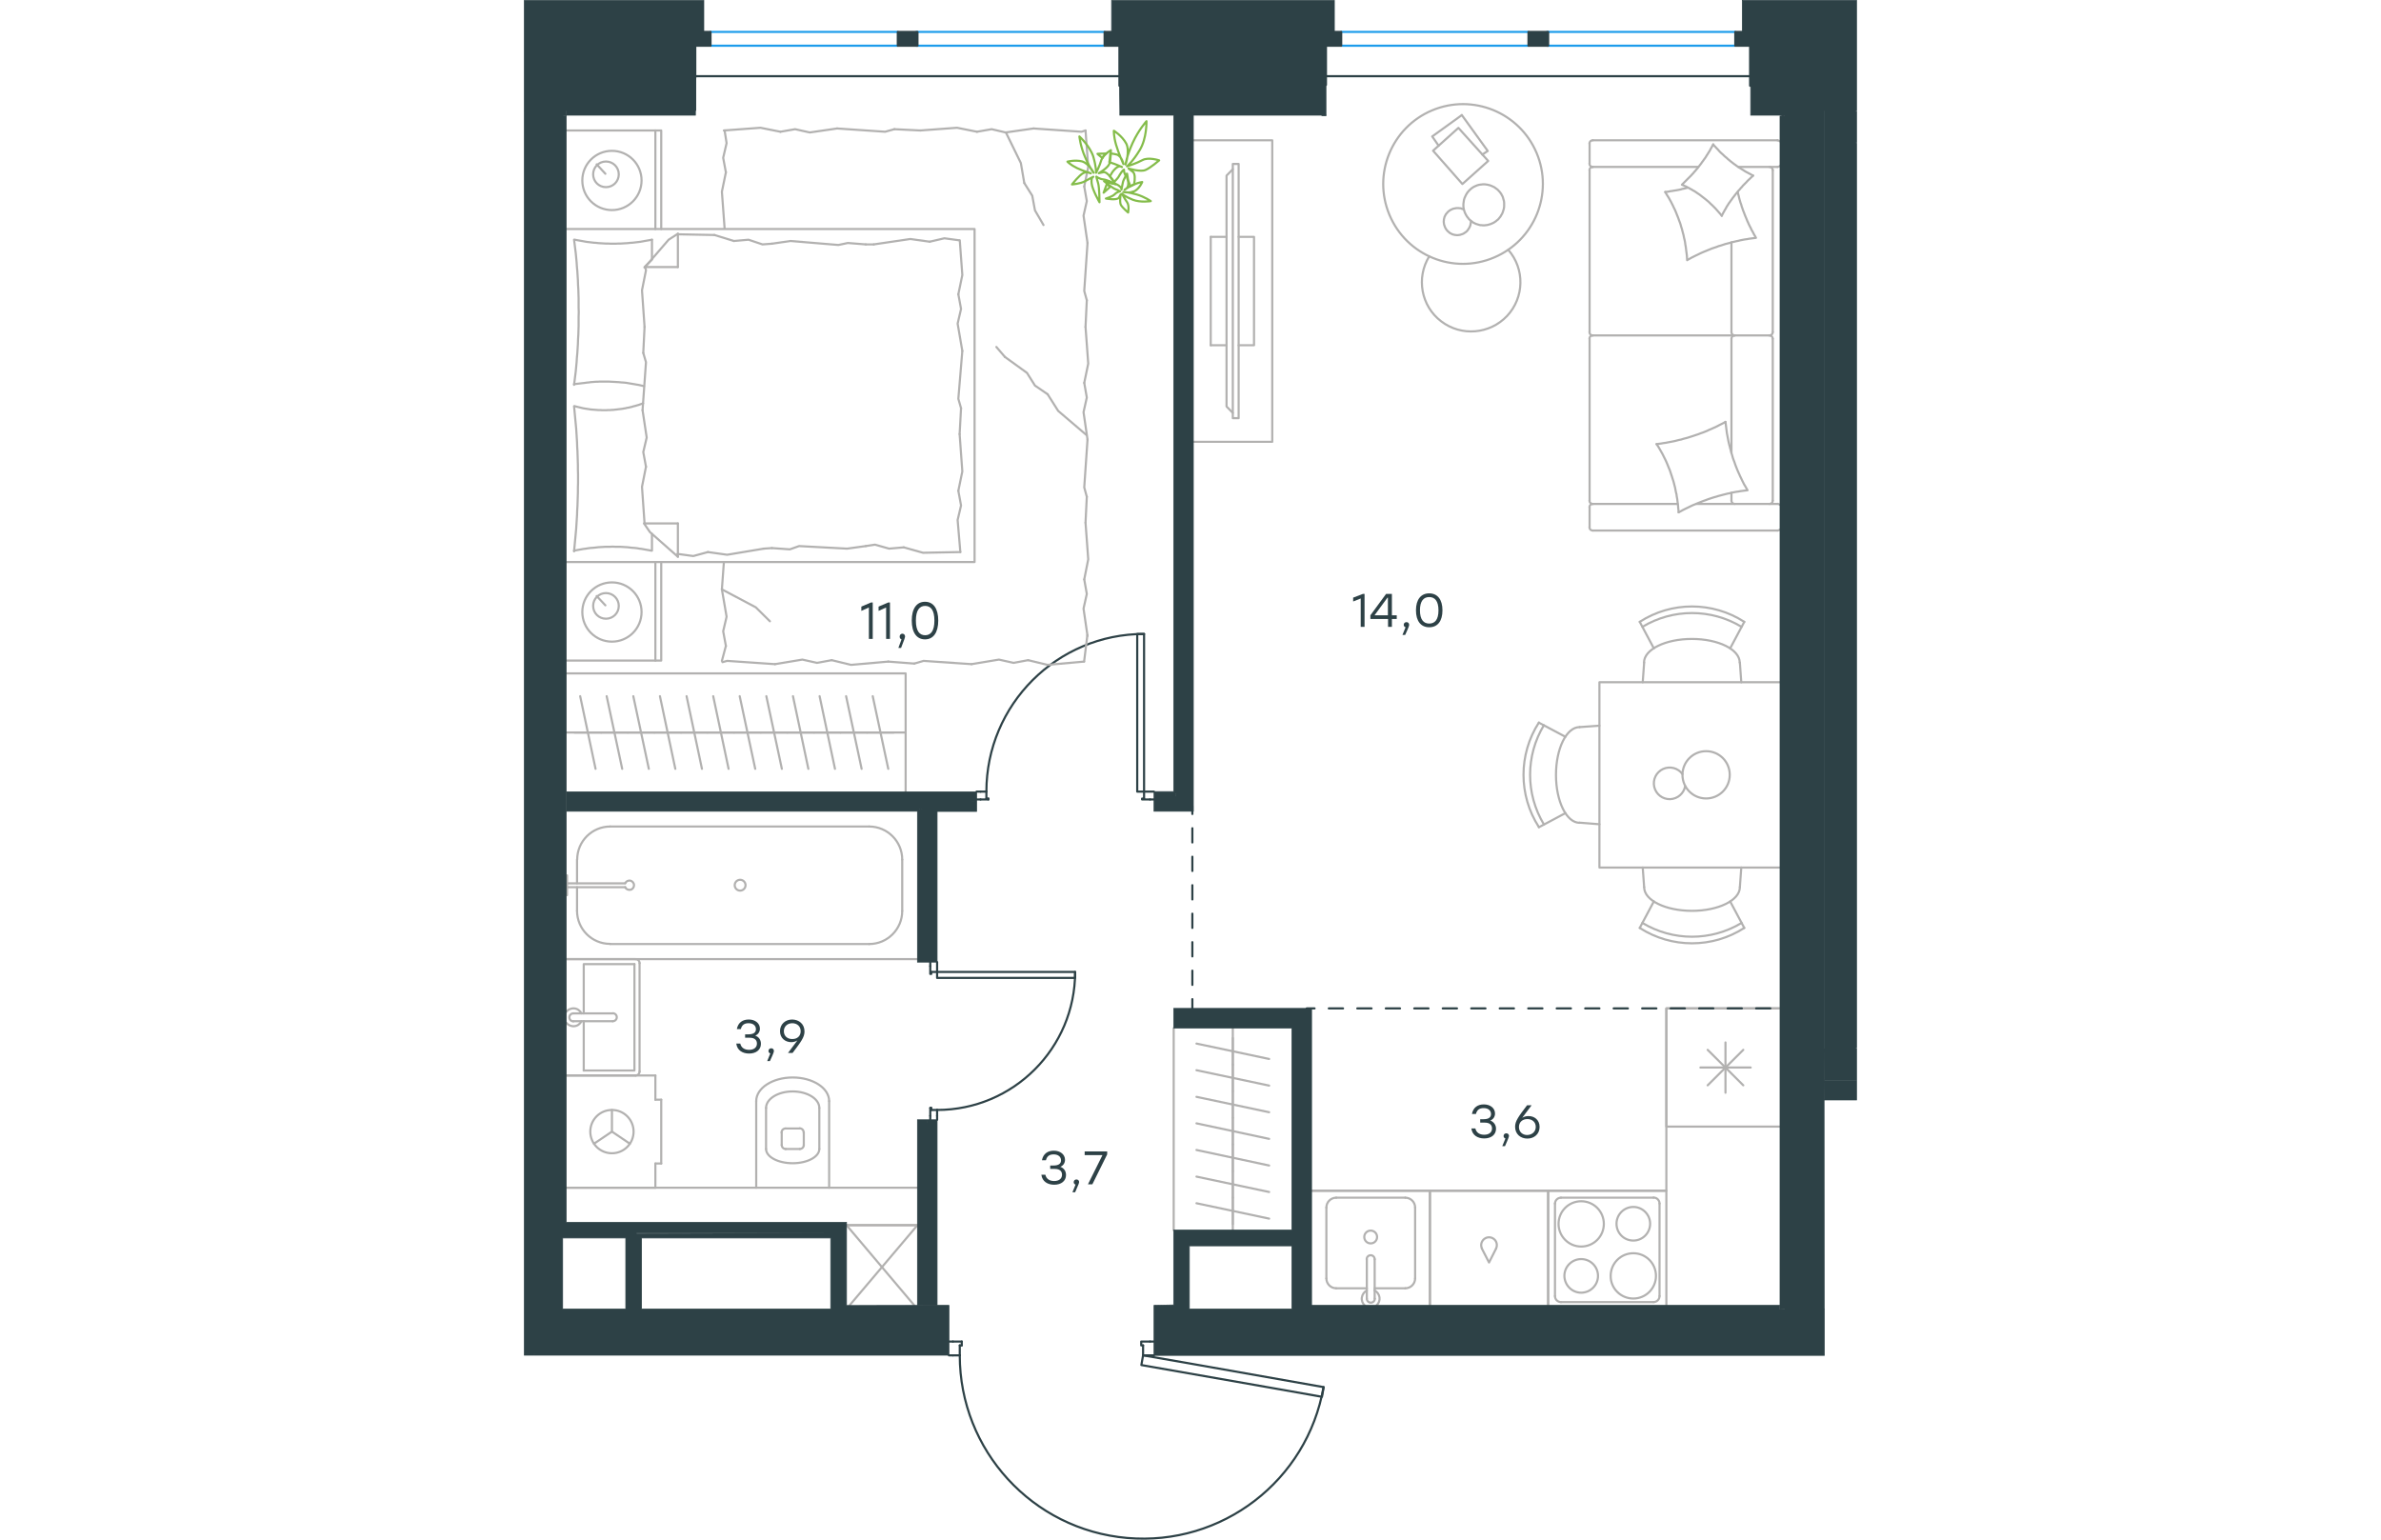 <?xml version="1.0" encoding="utf-8"?>
<!-- Generator: Adobe Illustrator 26.5.0, SVG Export Plug-In . SVG Version: 6.00 Build 0)  -->
<svg version="1.1" id="Слой_1" xmlns="http://www.w3.org/2000/svg" xmlns:xlink="http://www.w3.org/1999/xlink" x="0px" y="0px"
	 viewBox="0 0 935.8 1081" style="enable-background:new 0 0 935.8 1081;" xml:space="preserve" width="883" height="571">
<style type="text/css">
	.st0{fill:none;stroke:#2D4146;stroke-width:1.5;stroke-linecap:round;stroke-linejoin:round;stroke-miterlimit:22.926;}
	.st1{fill:none;stroke:#B2B1B0;stroke-width:1.5;stroke-linecap:round;stroke-linejoin:round;stroke-miterlimit:22.926;}
	.st2{fill:none;stroke:#1D9CEB;stroke-width:1.5;stroke-linecap:round;stroke-linejoin:round;stroke-miterlimit:22.926;}
	.st3{fill-rule:evenodd;clip-rule:evenodd;fill:#2D4146;stroke:#2D4146;stroke-width:0.5;stroke-miterlimit:10;}
	.st4{fill:#2D4146;}
	
		.st5{fill:none;stroke:#2D4146;stroke-width:1.5;stroke-linecap:round;stroke-linejoin:round;stroke-miterlimit:22.926;stroke-dasharray:10;}
	.st6{fill:none;stroke:#84BC4A;stroke-width:1.5;stroke-linecap:round;stroke-linejoin:round;stroke-miterlimit:22.926;}
</style>
<line class="st0" x1="301.1" y1="951.6" x2="298.3" y2="951.6"/>
<polyline class="st0" points="442.2,951.6 439.5,951.6 434.6,951.6 "/>
<line class="st0" x1="305.9" y1="951.6" x2="301.1" y2="951.6"/>
<path class="st0" d="M305.9,951.6c0,66.7,51,122.4,117.5,128.2c66.5,5.8,126.4-40.1,137.9-105.9"/>
<line class="st0" x1="301.1" y1="941.9" x2="307.3" y2="941.9"/>
<line class="st0" x1="439.5" y1="941.9" x2="442.2" y2="941.9"/>
<line class="st0" x1="434.6" y1="951.6" x2="434.6" y2="944.6"/>
<polyline class="st0" points="439.5,941.9 433.3,941.9 433.3,944.6 434.6,944.6 "/>
<line class="st0" x1="305.9" y1="944.6" x2="307.3" y2="944.6"/>
<line class="st0" x1="298.3" y1="941.9" x2="301.1" y2="941.9"/>
<line class="st0" x1="305.9" y1="951.6" x2="305.9" y2="944.6"/>
<line class="st0" x1="307.3" y1="944.6" x2="307.3" y2="941.9"/>
<polygon class="st0" points="561.4,973.9 560.2,980.7 530.3,975.4 433.4,958.4 434.6,951.6 464.6,956.8 "/>
<line class="st0" x1="290" y1="783.4" x2="290" y2="786.2"/>
<polyline class="st0" points="290,675.5 290,678.3 290,682.4 "/>
<line class="st0" x1="290" y1="779.3" x2="290" y2="783.4"/>
<path class="st0" d="M290,779.3c53.5,0,96.9-43.4,96.9-96.9"/>
<line class="st0" x1="285.2" y1="783.4" x2="285.2" y2="777.9"/>
<line class="st0" x1="285.2" y1="678.3" x2="285.2" y2="675.5"/>
<line class="st0" x1="290" y1="682.4" x2="285.9" y2="682.4"/>
<polyline class="st0" points="285.2,678.3 285.2,683.8 285.9,683.8 285.9,682.4 "/>
<line class="st0" x1="285.9" y1="779.3" x2="285.9" y2="777.9"/>
<line class="st0" x1="285.2" y1="786.2" x2="285.2" y2="783.4"/>
<line class="st0" x1="290" y1="779.3" x2="285.9" y2="779.3"/>
<line class="st0" x1="285.9" y1="777.9" x2="285.2" y2="777.9"/>
<polygon class="st0" points="386.9,682.4 386.9,686.6 356.6,686.6 290,686.6 290,682.4 320.5,682.4 "/>
<line class="st0" x1="320.5" y1="555.8" x2="317.7" y2="555.8"/>
<polyline class="st0" points="442.2,555.8 439.5,555.8 435.3,555.8 "/>
<line class="st0" x1="324.6" y1="555.8" x2="320.5" y2="555.8"/>
<path class="st0" d="M435.3,445.1c-61.1,0-110.7,49.6-110.7,110.7"/>
<line class="st0" x1="320.5" y1="561.3" x2="326" y2="561.3"/>
<line class="st0" x1="439.5" y1="561.3" x2="442.2" y2="561.3"/>
<line class="st0" x1="435.3" y1="555.8" x2="435.3" y2="560.7"/>
<polyline class="st0" points="439.5,561.3 433.9,561.3 433.9,560.7 435.3,560.7 "/>
<line class="st0" x1="324.6" y1="560.7" x2="326" y2="560.7"/>
<line class="st0" x1="317.7" y1="561.3" x2="320.5" y2="561.3"/>
<line class="st0" x1="324.6" y1="555.8" x2="324.6" y2="560.7"/>
<line class="st0" x1="326" y1="560.7" x2="326" y2="561.3"/>
<polygon class="st0" points="435.3,525.4 435.3,445.1 430.5,445.1 430.5,475.5 430.5,555.8 435.3,555.8 "/>
<line class="st1" x1="35.4" y1="514.3" x2="54.1" y2="514.3"/>
<line class="st1" x1="50.2" y1="539.8" x2="39.4" y2="488.8"/>
<line class="st1" x1="54.1" y1="514.3" x2="72.8" y2="514.3"/>
<line class="st1" x1="68.9" y1="539.8" x2="58" y2="488.8"/>
<line class="st1" x1="72.8" y1="514.3" x2="91.5" y2="514.3"/>
<line class="st1" x1="87.6" y1="539.8" x2="76.7" y2="488.8"/>
<line class="st1" x1="91.5" y1="514.3" x2="110.2" y2="514.3"/>
<line class="st1" x1="106.2" y1="539.8" x2="95.4" y2="488.8"/>
<line class="st1" x1="110.2" y1="514.3" x2="128.8" y2="514.3"/>
<line class="st1" x1="124.9" y1="539.8" x2="114.1" y2="488.8"/>
<line class="st1" x1="128.8" y1="514.3" x2="147.5" y2="514.3"/>
<line class="st1" x1="143.6" y1="539.8" x2="132.8" y2="488.8"/>
<line class="st1" x1="29.9" y1="514.3" x2="267.9" y2="514.3"/>
<line class="st1" x1="147.5" y1="514.3" x2="166.2" y2="514.3"/>
<line class="st1" x1="162.3" y1="539.8" x2="151.4" y2="488.8"/>
<line class="st1" x1="166.2" y1="514.3" x2="184.9" y2="514.3"/>
<line class="st1" x1="181" y1="539.8" x2="170.1" y2="488.8"/>
<line class="st1" x1="184.9" y1="514.3" x2="203.6" y2="514.3"/>
<line class="st1" x1="199.6" y1="539.8" x2="188.8" y2="488.8"/>
<line class="st1" x1="203.6" y1="514.3" x2="222.2" y2="514.3"/>
<line class="st1" x1="218.3" y1="539.8" x2="207.5" y2="488.8"/>
<line class="st1" x1="222.2" y1="514.3" x2="240.9" y2="514.3"/>
<line class="st1" x1="237" y1="539.8" x2="226.1" y2="488.8"/>
<line class="st1" x1="240.9" y1="514.3" x2="259.6" y2="514.3"/>
<line class="st1" x1="255.7" y1="539.8" x2="244.8" y2="488.8"/>
<polyline class="st1" points="267.9,555.8 267.9,472.8 29.9,472.8 "/>
<line class="st1" x1="108" y1="164.5" x2="133.7" y2="165"/>
<polyline class="st1" points="338.3,93 348.8,114.5 351.2,128.5 "/>
<polyline class="st1" points="351.2,128.5 356.8,137.4 358.7,147.7 364.7,158 "/>
<polyline class="st1" points="138.9,413.8 162.7,426.4 172.6,436.2 "/>
<polyline class="st1" points="394.7,305.3 375,288.5 367.6,276.8 "/>
<line class="st1" x1="337.6" y1="250.6" x2="331.6" y2="243.6"/>
<polyline class="st1" points="367.6,276.8 358.7,270.7 353.1,261.8 337.6,250.6 "/>
<line class="st1" x1="138.9" y1="464" x2="141.7" y2="453.5"/>
<line class="st1" x1="138.9" y1="413.8" x2="140.3" y2="394.6"/>
<polyline class="st1" points="141.7,453.5 139.8,443.2 142.2,433 138.9,413.8 "/>
<polyline class="st1" points="255.7,464.5 229.6,466.8 216,463.5 "/>
<polyline class="st1" points="176.2,466.3 142.6,464 139.3,464.9 "/>
<polyline class="st1" points="216,463.5 205.7,465.4 195.4,463.1 176.2,466.3 "/>
<polyline class="st1" points="393.2,464.5 367.5,466.8 353.9,463.5 "/>
<polyline class="st1" points="314.2,466.3 280.5,464 274,465.9 "/>
<polyline class="st1" points="353.9,463.5 343.7,465.4 333.4,463.1 314.2,466.3 "/>
<line class="st1" x1="274" y1="465.9" x2="255.7" y2="464.5"/>
<polyline class="st1" points="394.2,367 396.1,392.7 393.3,406.8 "/>
<polyline class="st1" points="393.3,406.8 395.1,417 392.8,427.3 395.6,446.5 "/>
<line class="st1" x1="395.5" y1="445.9" x2="393.2" y2="464.5"/>
<polyline class="st1" points="394.2,229.5 396.1,255.3 393.3,268.8 "/>
<polyline class="st1" points="395.6,308.6 393.3,342.2 395.1,348.8 "/>
<polyline class="st1" points="393.3,268.8 395.1,279.1 392.8,289.4 395.6,308.6 "/>
<line class="st1" x1="395.1" y1="348.8" x2="394.2" y2="367"/>
<polyline class="st1" points="394.2,91.6 396.1,117.3 393.3,130.9 "/>
<polyline class="st1" points="395.6,170.6 393.3,204.3 395.1,210.8 "/>
<polyline class="st1" points="393.3,130.9 395.1,141.2 392.8,151.4 395.6,170.6 "/>
<line class="st1" x1="395.1" y1="210.8" x2="394.2" y2="229.5"/>
<polyline class="st1" points="278.2,91.6 304,89.7 318,92.5 "/>
<polyline class="st1" points="357.7,90.2 391.4,92.5 394.2,91.6 "/>
<polyline class="st1" points="318,92.5 328.3,90.7 338.1,93 357.7,90.2 "/>
<polyline class="st1" points="140.3,91.6 166,89.7 180,92.5 "/>
<polyline class="st1" points="219.8,90.2 253.5,92.5 260,90.7 "/>
<polyline class="st1" points="180,92.5 190.3,90.7 200.6,93 219.8,90.2 "/>
<line class="st1" x1="260" y1="90.7" x2="278.2" y2="91.6"/>
<polyline class="st1" points="140.8,160.3 138.9,134.6 141.7,121 "/>
<polyline class="st1" points="141.7,121 139.8,110.8 142.2,100.5 140.8,91.6 "/>
<polyline class="st1" points="84.6,229.5 82.8,203.8 85.6,189.8 85.1,187.5 "/>
<polyline class="st1" points="84.6,367.5 82.8,341.8 85.6,327.7 "/>
<polyline class="st1" points="83.2,288 85.6,254.3 83.7,247.8 "/>
<polyline class="st1" points="85.6,327.7 83.7,317.4 86.1,307.2 83.2,288 "/>
<line class="st1" x1="83.7" y1="247.8" x2="84.6" y2="229.5"/>
<polyline class="st1" points="89.8,168.3 88.1,168.6 86.4,168.9 84.7,169.2 83.1,169.5 81.4,169.8 79.6,170 77.9,170.2 76.2,170.4 
	74.5,170.5 72.8,170.7 71.1,170.8 69.4,170.9 67.7,171 66,171 64.3,171.1 62.7,171.1 60.9,171.1 59.2,171 57.5,171 55.7,170.9 
	54,170.8 52.3,170.7 50.6,170.5 48.9,170.4 47.3,170.2 45.6,170 43.9,169.8 42.2,169.5 40.6,169.2 38.9,168.9 37.2,168.6 
	35.6,168.3 "/>
<polyline class="st1" points="35.1,168.3 35.5,171.4 35.9,174.6 36.3,177.8 36.6,180.9 36.9,184.1 37.1,187.2 37.4,190.4 
	37.6,193.6 37.8,196.8 37.9,200 38.1,203.1 38.2,206.4 38.3,209.6 38.3,212.8 38.3,216 38.4,219.2 38.3,222.4 38.3,225.6 
	38.3,228.8 38.2,231.9 38.1,235.1 37.9,238.3 37.8,241.5 37.6,244.7 37.4,247.9 37.1,251.1 36.9,254.3 36.6,257.5 36.3,260.7 
	35.9,263.9 35.5,267.1 35.1,270.2 "/>
<polyline class="st1" points="168.3,385.2 142.6,389.5 129.1,387.6 "/>
<polyline class="st1" points="129.1,387.6 118.8,390.4 108.5,389 107.6,389 "/>
<line class="st1" x1="174" y1="384.8" x2="168.3" y2="385.2"/>
<polyline class="st1" points="239.9,383.4 226.8,385.2 193.1,383.4 186.6,385.7 174,384.8 "/>
<polyline class="st1" points="306.3,387.6 280.1,388.1 266.6,384.3 "/>
<polyline class="st1" points="266.6,384.3 256.3,385.2 246.4,382.4 239.9,383.4 "/>
<polyline class="st1" points="245.5,171.6 271.2,167.8 284.8,169.7 "/>
<polyline class="st1" points="284.8,169.7 295.1,167.3 305.4,168.7 "/>
<line class="st1" x1="239.9" y1="171.6" x2="245.5" y2="171.6"/>
<polyline class="st1" points="174,171.1 187.1,169.2 220.7,172 227.3,170.6 239.9,171.6 "/>
<line class="st1" x1="133.7" y1="165" x2="147.3" y2="169.2"/>
<polyline class="st1" points="147.3,169.2 157.6,168.3 167.4,171.6 174,171.1 "/>
<polyline class="st1" points="35.1,269.7 37.7,269.4 40.3,269.1 42.9,268.8 44.2,268.6 45.5,268.5 46.8,268.3 48.1,268.2 
	49.4,268.1 50.7,268 51.9,268 53.2,267.9 54.4,267.9 55.7,267.9 57.5,267.9 59.3,267.9 61.1,268 62.9,268.1 64.7,268.2 66.5,268.3 
	68.3,268.5 70.1,268.6 71.9,268.8 73.6,269.1 75.4,269.4 77.2,269.7 78.9,270 80.7,270.3 82.4,270.7 84.2,271.1 "/>
<polyline class="st1" points="35.1,386.6 36.8,386.3 38.4,386 40.1,385.7 41.8,385.4 43.5,385.2 45.2,384.9 46.9,384.7 48.6,384.6 
	50.4,384.4 52.1,384.2 53.8,384.1 55.5,384 57.2,383.9 58.9,383.9 60.5,383.9 62.2,383.8 64,383.9 65.7,383.9 67.4,383.9 69.1,384 
	70.8,384.1 72.5,384.2 74.2,384.4 75.9,384.6 77.6,384.7 79.3,384.9 81,385.2 82.7,385.4 84.3,385.7 86,386 87.7,386.3 89.3,386.6 
	"/>
<polyline class="st1" points="83.6,283.2 82.7,283.5 81.8,283.8 81,284.1 80.1,284.4 79.3,284.6 78.4,284.9 77.6,285.1 76.7,285.3 
	75.9,285.6 75,285.8 74.2,286 73.4,286.2 72.5,286.3 71.7,286.5 70.9,286.7 70,286.8 69.2,287 68.3,287.1 67.5,287.2 66.7,287.3 
	65.8,287.4 65,287.5 64.1,287.6 63.2,287.7 62.4,287.8 61.5,287.8 60.6,287.9 59.7,287.9 58.8,287.9 57.9,288 57,288 56.1,288 
	54.8,288 53.5,287.9 52.2,287.9 50.9,287.8 49.6,287.7 48.3,287.6 47,287.5 45.7,287.3 44.4,287.1 43.1,286.9 41.8,286.7 
	40.5,286.4 39.3,286.1 38,285.8 36.8,285.5 35.6,285.2 "/>
<polyline class="st1" points="35.1,285.2 35.4,288.3 35.7,291.5 36,294.7 36.3,297.8 36.6,301 36.8,304.1 37,307.3 37.2,310.5 
	37.3,313.7 37.5,316.9 37.6,320.1 37.7,323.3 37.8,326.5 37.8,329.7 37.9,332.9 37.9,336.1 37.9,339.3 37.8,342.5 37.8,345.7 
	37.7,348.9 37.6,352 37.5,355.2 37.3,358.4 37.2,361.6 37,364.8 36.8,368 36.6,371.2 36.3,374.4 36,377.6 35.7,380.8 35.4,384 
	35.1,387.1 "/>
<polyline class="st1" points="305.8,304.8 307.7,331 304.9,344.6 "/>
<polyline class="st1" points="304.9,344.6 306.8,354.9 304.4,365.1 306.3,387.6 "/>
<polyline class="st1" points="305.9,168.7 307.7,193.1 304.9,206.6 "/>
<polyline class="st1" points="307.7,246.4 304.9,280 306.8,286.6 "/>
<polyline class="st1" points="304.9,206.6 306.8,216.9 304.4,227.2 307.7,246.4 "/>
<line class="st1" x1="306.8" y1="286.6" x2="305.8" y2="304.8"/>
<line class="st1" x1="108" y1="390.9" x2="108" y2="367.5"/>
<polyline class="st1" points="84.6,187.9 101.5,168.3 108,164.1 "/>
<line class="st1" x1="84.6" y1="367.5" x2="108" y2="367.5"/>
<line class="st1" x1="89.8" y1="168.3" x2="89.8" y2="181.9"/>
<polyline class="st1" points="108,390.9 88.4,373.6 84.2,367.5 "/>
<line class="st1" x1="108" y1="164.1" x2="108" y2="187.5"/>
<polyline class="st1" points="89.8,182.3 84.6,187.5 108,187.5 "/>
<line class="st1" x1="89.8" y1="374.8" x2="89.8" y2="386.6"/>
<line class="st1" x1="57.1" y1="122" x2="51" y2="115.4"/>
<path class="st1" d="M57.5,113.4c-5,0-9,4-9,9s4,9,9,9s9-4,9-9S62.5,113.4,57.5,113.4"/>
<path class="st1" d="M61.7,105.9c-11.5,0-20.8,9.3-20.8,20.8s9.3,20.8,20.8,20.8s20.8-9.3,20.8-20.8S73.2,105.9,61.7,105.9"/>
<line class="st1" x1="57.1" y1="425" x2="51" y2="418.5"/>
<path class="st1" d="M57.5,416.4c-5,0-9,4-9,9s4,9,9,9s9-4,9-9C66.5,420.5,62.5,416.4,57.5,416.4"/>
<path class="st1" d="M61.7,408.9c-11.5,0-20.8,9.3-20.8,20.8s9.3,20.8,20.8,20.8s20.8-9.3,20.8-20.8
	C82.5,418.2,73.2,408.9,61.7,408.9"/>
<line class="st1" x1="92.2" y1="160.8" x2="92.2" y2="91.6"/>
<line class="st1" x1="92.2" y1="463.8" x2="92.2" y2="394.6"/>
<polyline class="st1" points="29.9,91.6 96.3,91.6 96.3,160.8 "/>
<polyline class="st1" points="29.9,463.8 96.3,463.8 96.3,394.6 "/>
<polyline class="st1" points="29.9,160.8 316.3,160.8 316.3,394.6 29.9,394.6 "/>
<line class="st1" x1="570.2" y1="904.5" x2="591.7" y2="904.5"/>
<path class="st1" d="M589.9,868.5c0,2.5,2,4.5,4.5,4.5s4.5-2,4.5-4.5s-2-4.5-4.5-4.5S589.9,866,589.9,868.5"/>
<path class="st1" d="M597.2,884.1c0-1.5-1.2-2.8-2.8-2.8c-1.5,0-2.8,1.2-2.8,2.8"/>
<line class="st1" x1="591.7" y1="911.8" x2="591.7" y2="884.1"/>
<path class="st1" d="M591.7,911.8c0,1.5,1.2,2.8,2.8,2.8c1.5,0,2.8-1.2,2.8-2.8"/>
<line class="st1" x1="597.2" y1="911.8" x2="597.2" y2="884.1"/>
<path class="st1" d="M591.7,906.1c-1.9,0.9-3.2,2.8-3.5,4.9c-0.3,2.1,0.5,4.2,2.1,5.6"/>
<path class="st1" d="M598.5,916.5c1.6-1.4,2.4-3.5,2.1-5.6c-0.3-2.1-1.6-3.9-3.5-4.9"/>
<path class="st1" d="M563.3,897.6c0,3.8,3.1,6.9,6.9,6.9"/>
<path class="st1" d="M618.7,904.5c3.8,0,6.9-3.1,6.9-6.9"/>
<path class="st1" d="M570.2,840.9c-3.8,0-6.9,3.1-6.9,6.9"/>
<path class="st1" d="M625.6,847.8c0-3.8-3.1-6.9-6.9-6.9"/>
<line class="st1" x1="563.3" y1="897.6" x2="563.3" y2="847.8"/>
<line class="st1" x1="570.2" y1="840.9" x2="618.7" y2="840.9"/>
<line class="st1" x1="625.6" y1="847.8" x2="625.6" y2="897.6"/>
<line class="st1" x1="618.7" y1="904.5" x2="597.2" y2="904.5"/>
<polyline class="st1" points="552.9,836 636,836 636,916.3 "/>
<path class="st1" d="M742.2,875.2c8.8,0,15.9-7.1,15.9-15.9c0-8.8-7.1-15.9-15.9-15.9c-8.8,0-15.9,7.1-15.9,15.9
	C726.3,868,733.4,875.2,742.2,875.2"/>
<path class="st1" d="M742.2,907.6c6.5,0,11.8-5.3,11.8-11.8s-5.3-11.8-11.8-11.8s-11.8,5.3-11.8,11.8
	C730.5,902.3,735.7,907.6,742.2,907.6"/>
<path class="st1" d="M778.8,911.7c8.8,0,15.9-7.1,15.9-15.9c0-8.8-7.1-15.9-15.9-15.9c-8.8,0-15.9,7.1-15.9,15.9
	C762.8,904.6,770,911.7,778.8,911.7"/>
<path class="st1" d="M778.8,871c6.5,0,11.8-5.3,11.8-11.8s-5.3-11.8-11.8-11.8s-11.8,5.3-11.8,11.8C767,865.8,772.3,871,778.8,871"
	/>
<path class="st1" d="M723.8,910c0,2.3,1.9,4.2,4.2,4.2"/>
<path class="st1" d="M728,840.9c-2.3,0-4.2,1.9-4.2,4.2"/>
<path class="st1" d="M793,914.2c2.3,0,4.2-1.9,4.2-4.2"/>
<path class="st1" d="M797.2,845c0-2.3-1.9-4.2-4.2-4.2"/>
<line class="st1" x1="723.8" y1="910" x2="723.8" y2="845"/>
<line class="st1" x1="793" y1="914.2" x2="728" y2="914.2"/>
<line class="st1" x1="797.2" y1="845" x2="797.2" y2="910"/>
<line class="st1" x1="728" y1="840.9" x2="793" y2="840.9"/>
<polyline class="st1" points="719,916.3 719,836 802,836 802,916.3 "/>
<line class="st1" x1="37.2" y1="639.5" x2="37.2" y2="622.9"/>
<path class="st1" d="M71,622.9c0.6,1.4,2.2,2.1,3.7,1.8s2.5-1.7,2.5-3.2s-1.1-2.8-2.5-3.2c-1.5-0.3-3,0.4-3.7,1.8"/>
<line class="st1" x1="30.2" y1="622.9" x2="71" y2="622.9"/>
<line class="st1" x1="30.2" y1="620.2" x2="71" y2="620.2"/>
<line class="st1" x1="30.2" y1="614.6" x2="30.2" y2="628.5"/>
<path class="st1" d="M147.9,621.5c0,2.1,1.7,3.8,3.8,3.8s3.8-1.7,3.8-3.8s-1.7-3.8-3.8-3.8S147.9,619.4,147.9,621.5"/>
<path class="st1" d="M37.2,639.5c0,12.8,10.4,23.2,23.2,23.2"/>
<path class="st1" d="M60.5,580.3c-12.8,0-23.2,10.4-23.2,23.2"/>
<path class="st1" d="M242.3,662.8c12.8,0,23.2-10.4,23.2-23.2"/>
<path class="st1" d="M265.5,603.5c0-12.8-10.4-23.2-23.2-23.2"/>
<line class="st1" x1="37.2" y1="603.6" x2="37.2" y2="620.2"/>
<line class="st1" x1="60.5" y1="662.8" x2="242.3" y2="662.8"/>
<line class="st1" x1="265.5" y1="639.5" x2="265.5" y2="603.6"/>
<line class="st1" x1="242.3" y1="580.3" x2="60.5" y2="580.3"/>
<line class="st1" x1="29.9" y1="673.4" x2="276.2" y2="673.4"/>
<line class="st1" x1="41.9" y1="717" x2="41.9" y2="751.6"/>
<polyline class="st1" points="41.9,711.5 41.9,676.9 77.5,676.9 "/>
<polyline class="st1" points="77.5,676.9 77.5,751.6 41.9,751.6 "/>
<path class="st1" d="M78.3,755.1c1.5,0,2.8-1.2,2.8-2.8"/>
<path class="st1" d="M81.1,676.2c0-1.5-1.2-2.8-2.8-2.8"/>
<path class="st1" d="M62.3,717c1.5,0,2.8-1.2,2.8-2.8c0-1.5-1.2-2.8-2.8-2.8"/>
<line class="st1" x1="34.6" y1="717" x2="62.3" y2="717"/>
<path class="st1" d="M34.6,711.5c-1.5,0-2.8,1.2-2.8,2.8c0,1.5,1.2,2.8,2.8,2.8"/>
<line class="st1" x1="34.6" y1="711.5" x2="62.3" y2="711.5"/>
<path class="st1" d="M29.7,718.1c1.3,1.7,3.5,2.6,5.6,2.4c2.2-0.2,4-1.5,5-3.5"/>
<path class="st1" d="M40.3,711.5c-1-1.9-2.8-3.3-5-3.5s-4.3,0.7-5.6,2.4"/>
<line class="st1" x1="29.9" y1="755.1" x2="78.3" y2="755.1"/>
<line class="st1" x1="81.1" y1="752.3" x2="81.1" y2="676.2"/>
<line class="st1" x1="78.3" y1="673.4" x2="29.9" y2="673.4"/>
<path class="st1" d="M196.3,795c0-1.5-1.2-2.8-2.8-2.8"/>
<path class="st1" d="M183.6,792.3c-1.5,0-2.8,1.2-2.8,2.8"/>
<path class="st1" d="M193.6,806.7c1.5,0,2.8-1.2,2.8-2.8"/>
<path class="st1" d="M180.9,803.9c0,1.5,1.2,2.8,2.8,2.8"/>
<line class="st1" x1="196.4" y1="803.9" x2="196.4" y2="795.1"/>
<line class="st1" x1="193.6" y1="792.3" x2="183.6" y2="792.3"/>
<line class="st1" x1="180.9" y1="795.1" x2="180.9" y2="803.9"/>
<line class="st1" x1="183.6" y1="806.7" x2="193.6" y2="806.7"/>
<path class="st1" d="M169.9,806.7c0,5.5,8.4,10,18.7,10s18.7-4.5,18.7-10"/>
<line class="st1" x1="207.3" y1="777.9" x2="207.3" y2="806.7"/>
<path class="st1" d="M207.3,777.9c0-6.4-8.4-11.6-18.7-11.6s-18.7,5.2-18.7,11.6"/>
<line class="st1" x1="169.9" y1="777.9" x2="169.9" y2="806.7"/>
<path class="st1" d="M214.2,773.1c0-9.2-11.5-16.6-25.6-16.6s-25.6,7.4-25.6,16.6"/>
<line class="st1" x1="214.2" y1="773.1" x2="214.2" y2="833.9"/>
<line class="st1" x1="163" y1="773.1" x2="163" y2="833.9"/>
<line class="st1" x1="276.2" y1="833.9" x2="29.9" y2="833.9"/>
<line class="st1" x1="226.4" y1="860.2" x2="276.2" y2="860.2"/>
<line class="st1" x1="92.2" y1="816.9" x2="96.3" y2="816.9"/>
<line class="st1" x1="92.2" y1="772.1" x2="96.3" y2="772.1"/>
<line class="st1" x1="92.2" y1="833.9" x2="92.2" y2="816.9"/>
<line class="st1" x1="92.2" y1="755.1" x2="92.2" y2="772.1"/>
<polyline class="st1" points="49.1,803 61.7,794.5 74.3,803 "/>
<line class="st1" x1="61.7" y1="794.5" x2="61.7" y2="779.3"/>
<path class="st1" d="M61.7,809.7c8.4,0,15.2-6.8,15.2-15.2s-6.8-15.2-15.2-15.2s-15.2,6.8-15.2,15.2S53.3,809.7,61.7,809.7"/>
<line class="st1" x1="29.9" y1="833.9" x2="92.2" y2="833.9"/>
<line class="st1" x1="96.3" y1="816.9" x2="96.3" y2="772.1"/>
<line class="st1" x1="92.2" y1="755.1" x2="29.9" y2="755.1"/>
<polyline class="st1" points="881.6,708 802,708 802,836 552.9,836 "/>
<line class="st1" x1="823" y1="353.8" x2="880" y2="353.8"/>
<line class="st1" x1="847.7" y1="237.8" x2="847.7" y2="318"/>
<line class="st1" x1="852.5" y1="117.2" x2="880" y2="117.2"/>
<polyline class="st1" points="862.9,123.3 861.9,122.8 860.9,122.2 859.9,121.7 859,121.2 858,120.7 857,120.1 856.1,119.5 
	855.1,118.9 854.2,118.3 853.2,117.7 852.3,117.1 851.4,116.5 850.5,115.8 849.6,115.2 848.7,114.5 847.8,113.8 846.9,113.1 
	846.1,112.4 845.2,111.7 844.4,110.9 843.5,110.2 842.7,109.5 841.9,108.7 841,107.9 840.2,107.2 839.4,106.4 838.7,105.6 
	837.9,104.7 837.1,103.9 836.4,103.1 835.6,102.3 834.9,101.4 "/>
<polyline class="st1" points="816.9,131.8 816,132 815,132.3 814,132.5 813,132.7 812.1,133 811.1,133.2 809,133.6 807,133.9 
	806,134.1 805,134.2 804.1,134.4 803.1,134.6 802.1,134.7 801.2,134.8 "/>
<polyline class="st1" points="840.9,151.5 841.4,150.5 841.9,149.5 842.5,148.5 843,147.5 843.6,146.6 844.1,145.6 844.7,144.6 
	845.3,143.7 845.9,142.7 846.6,141.8 847.2,140.9 847.9,140 848.5,139.1 849.2,138.2 849.9,137.3 850.6,136.4 851.3,135.5 
	852,134.7 852.7,133.8 853.5,133 854.2,132.1 855,131.3 855.7,130.4 856.5,129.6 857.3,128.8 858.1,128 858.8,127.2 859.6,126.4 
	860.5,125.6 861.3,124.8 862.9,123.3 "/>
<polyline class="st1" points="810.6,359.7 812,359 813.4,358.2 814.8,357.5 816.2,356.8 817.7,356.1 819.1,355.4 820.6,354.7 
	822.1,354.1 823.5,353.5 825,352.9 826.5,352.3 828,351.7 829.5,351.2 831,350.6 832.5,350.1 834,349.6 835.6,349.1 837.1,348.7 
	838.6,348.2 840.2,347.8 841.7,347.4 843.3,347 844.8,346.6 846.4,346.3 847.9,345.9 849.5,345.6 851.1,345.3 852.6,345.1 
	854.2,344.8 855.8,344.6 857.4,344.4 859,344.2 858.2,342.8 857.4,341.4 856.6,340.1 855.9,338.7 855.2,337.3 854.5,335.8 
	853.8,334.4 853.2,333 852.5,331.5 851.9,330.1 851.3,328.6 850.7,327.1 850.2,325.7 849.7,324.2 849.1,322.7 848.6,321.2 
	848.2,319.7 847.7,318.1 847.3,316.6 846.9,315.1 846.5,313.5 846.1,312 845.7,310.4 845.4,308.9 845.1,307.3 844.8,305.7 
	844.5,304.2 844.3,302.6 844.1,301 843.9,299.4 843.7,297.8 843.5,296.2 "/>
<polyline class="st1" points="801.2,134.8 802,136.2 802.8,137.5 803.7,138.9 804.4,140.2 805.2,141.6 805.9,143 806.6,144.4 
	807.3,145.9 808,147.3 808.6,148.7 809.2,150.2 809.8,151.7 810.4,153.2 810.9,154.7 811.5,156.2 812,157.7 812.4,159.2 
	812.9,160.7 813.3,162.3 813.7,163.8 814.1,165.3 814.4,166.9 814.8,168.5 815.1,170 815.3,171.6 815.6,173.2 815.8,174.8 
	816,176.4 816.2,177.9 816.4,179.5 816.5,181.1 816.6,182.7 "/>
<polyline class="st1" points="816.9,182.4 818.3,181.7 819.7,180.9 821.1,180.2 822.5,179.5 824,178.8 825.4,178.1 826.9,177.4 
	828.3,176.8 829.8,176.2 831.2,175.6 832.7,175 834.2,174.4 835.7,173.9 837.2,173.4 838.7,172.8 840.2,172.4 841.7,171.9 
	843.2,171.4 844.7,171 846.3,170.6 847.8,170.1 849.3,169.8 850.9,169.4 852.4,169.1 854,168.7 855.5,168.4 857.1,168.1 
	858.6,167.9 860.2,167.6 861.8,167.4 863.3,167.2 864.9,167 864.4,166 863.8,165 863.3,164.1 862.8,163.1 862.3,162.2 861.7,161.2 
	861.3,160.2 860.8,159.3 860.3,158.3 859.8,157.3 859.4,156.3 858.9,155.3 858.5,154.3 858.1,153.3 857.7,152.4 857.3,151.4 
	856.9,150.4 856.5,149.3 856.1,148.3 855.7,147.3 855.4,146.3 855,145.3 854.7,144.2 854.4,143.2 854,142.2 853.7,141.1 
	853.4,140.1 853.1,139 852.9,138 852.6,136.9 852.3,135.8 852.1,134.8 "/>
<polyline class="st1" points="795.1,311.8 796,313.1 796.8,314.4 797.6,315.8 798.4,317.2 799.2,318.6 799.9,320 800.6,321.4 
	801.3,322.8 802,324.3 802.6,325.7 803.2,327.2 803.8,328.7 804.4,330.1 804.9,331.6 805.4,333.1 805.9,334.6 806.4,336.2 
	806.9,337.7 807.3,339.2 807.7,340.8 808.1,342.3 808.4,343.9 808.7,345.5 809.1,347 809.3,348.6 809.6,350.2 809.8,351.8 
	810,353.4 810.2,354.9 810.3,356.5 810.5,358.1 810.6,359.7 "/>
<polyline class="st1" points="834.9,101.4 834.3,102.4 833.8,103.4 833.2,104.4 832.7,105.4 832.1,106.4 831.5,107.3 830.9,108.3 
	830.3,109.2 829.7,110.2 829.1,111.1 828.4,112 827.8,112.9 827.1,113.8 826.5,114.7 825.8,115.6 825.1,116.5 824.4,117.4 
	823.7,118.3 823,119.1 822.3,120 821.5,120.8 820.8,121.7 820,122.5 819.3,123.3 818.5,124.1 817.7,124.9 816.9,125.7 816.1,126.5 
	815.3,127.3 814.5,128.1 813.7,128.9 812.9,129.7 813.9,130.1 814.9,130.6 815.9,131 816.8,131.5 817.8,132 818.8,132.6 
	819.8,133.1 820.7,133.7 821.7,134.2 822.6,134.8 823.6,135.5 824.5,136.1 825.4,136.7 826.3,137.4 827.2,138.1 828.1,138.8 
	829,139.5 829.9,140.2 830.7,140.9 831.6,141.6 832.4,142.4 833.2,143.2 834.1,144 834.9,144.8 835.7,145.6 836.5,146.4 
	837.2,147.2 838,148.1 838.7,148.9 839.5,149.8 840.2,150.6 840.9,151.5 "/>
<polyline class="st1" points="843.5,296.2 842.1,297 840.7,297.7 839.3,298.4 837.8,299.2 836.4,299.9 835,300.5 833.5,301.2 
	832,301.8 830.6,302.5 829.1,303.1 827.6,303.7 826.1,304.2 824.6,304.8 823.1,305.3 821.6,305.8 820.1,306.3 818.5,306.8 
	817,307.3 815.5,307.7 813.9,308.1 812.4,308.6 810.8,308.9 809.3,309.3 807.7,309.7 806.2,310 804.6,310.3 803,310.6 801.5,310.9 
	799.9,311.1 798.3,311.4 796.7,311.6 795.1,311.8 "/>
<path class="st1" d="M847.7,233.2c0,1.3,1,2.3,2.3,2.3"/>
<line class="st1" x1="847.7" y1="233.2" x2="847.7" y2="170.2"/>
<path class="st1" d="M847.7,351.5c0,1.3,1,2.3,2.3,2.3"/>
<path class="st1" d="M850,235.5c-1.3,0-2.3,1-2.3,2.3"/>
<line class="st1" x1="847.7" y1="346" x2="847.7" y2="351.5"/>
<path class="st1" d="M876.7,119.5c0-1.3-1-2.3-2.3-2.3"/>
<path class="st1" d="M750.3,117.2c-1.3,0-2.3,1-2.3,2.3"/>
<path class="st1" d="M874.4,235.5c1.3,0,2.3-1,2.3-2.3"/>
<path class="st1" d="M748,233.2c0,1.3,1,2.3,2.3,2.3"/>
<line class="st1" x1="876.7" y1="233.2" x2="876.7" y2="119.5"/>
<line class="st1" x1="748.1" y1="119.5" x2="748.1" y2="233.2"/>
<path class="st1" d="M874.4,353.8c1.3,0,2.3-1,2.3-2.3"/>
<path class="st1" d="M748,351.5c0,1.3,1,2.3,2.3,2.3"/>
<path class="st1" d="M881.6,354.4c-0.4-0.4-1-0.7-1.6-0.7"/>
<path class="st1" d="M876.7,237.8c0-1.3-1-2.3-2.3-2.3"/>
<path class="st1" d="M750.3,235.5c-1.3,0-2.3,1-2.3,2.3"/>
<path class="st1" d="M750.3,98.5c-1.3,0-2.3,1-2.3,2.3"/>
<path class="st1" d="M748,114.9c0,1.3,1,2.3,2.3,2.3"/>
<path class="st1" d="M881.6,99.2c-0.4-0.4-1-0.7-1.6-0.7"/>
<path class="st1" d="M880,117.2c0.6,0,1.2-0.2,1.6-0.7"/>
<path class="st1" d="M880,372.5c0.6,0,1.2-0.2,1.6-0.7"/>
<path class="st1" d="M750.3,353.8c-1.3,0-2.3,1-2.3,2.3"/>
<path class="st1" d="M748,370.2c0,1.3,1,2.3,2.3,2.3"/>
<line class="st1" x1="876.7" y1="237.8" x2="876.7" y2="351.5"/>
<line class="st1" x1="750.3" y1="235.5" x2="874.4" y2="235.5"/>
<line class="st1" x1="748.1" y1="351.5" x2="748.1" y2="237.8"/>
<line class="st1" x1="880" y1="98.5" x2="750.3" y2="98.5"/>
<line class="st1" x1="748.1" y1="100.8" x2="748.1" y2="114.9"/>
<line class="st1" x1="750.3" y1="117.2" x2="824.4" y2="117.2"/>
<line class="st1" x1="809.8" y1="353.8" x2="750.3" y2="353.8"/>
<line class="st1" x1="748.1" y1="356.1" x2="748.1" y2="370.2"/>
<line class="st1" x1="750.3" y1="372.5" x2="880" y2="372.5"/>
<polyline class="st1" points="469.9,310.2 525.3,310.2 525.3,98.5 469.9,98.5 "/>
<line class="st1" x1="482.1" y1="166.3" x2="493.2" y2="166.3"/>
<line class="st1" x1="482.1" y1="242.4" x2="493.2" y2="242.4"/>
<polyline class="st1" points="497.6,289.9 493.2,285.4 493.2,123.3 497.6,118.8 "/>
<rect x="497.6" y="115.1" class="st1" width="4.1" height="178.5"/>
<polyline class="st1" points="501.7,242.4 512.5,242.4 512.5,166.3 501.7,166.3 "/>
<line class="st1" x1="482.1" y1="166.3" x2="482.1" y2="242.4"/>
<line class="st1" x1="856" y1="737.1" x2="831" y2="762"/>
<line class="st1" x1="831" y1="737.1" x2="856" y2="762"/>
<line class="st1" x1="861.2" y1="749.5" x2="825.9" y2="749.5"/>
<line class="st1" x1="843.5" y1="731.9" x2="843.5" y2="767.2"/>
<polyline class="st1" points="881.6,791 802,791 802,708 881.6,708 "/>
<path class="st1" d="M716,509.2c-12.9,21.4-12.9,48.2,0,69.6"/>
<path class="st1" d="M712.5,507.3c-14.4,22.3-14.4,51.1,0,73.4"/>
<line class="st1" x1="731.1" y1="517.3" x2="712.5" y2="507.4"/>
<line class="st1" x1="731.1" y1="570.9" x2="712.5" y2="580.8"/>
<line class="st1" x1="741.1" y1="577.6" x2="755" y2="578.7"/>
<line class="st1" x1="741.1" y1="510.5" x2="755" y2="509.5"/>
<path class="st1" d="M741.1,510.5c-9.2,0-16.6,15-16.6,33.6c0,18.5,7.4,33.6,16.6,33.6"/>
<path class="st1" d="M785.2,648c21.4,12.9,48.2,12.9,69.6,0"/>
<path class="st1" d="M783.3,651.5c22.3,14.4,51.1,14.4,73.4,0"/>
<line class="st1" x1="846.8" y1="632.9" x2="856.7" y2="651.5"/>
<line class="st1" x1="793.2" y1="632.9" x2="783.3" y2="651.5"/>
<line class="st1" x1="786.4" y1="622.9" x2="785.4" y2="609.1"/>
<line class="st1" x1="853.6" y1="622.9" x2="854.6" y2="609.1"/>
<path class="st1" d="M786.4,622.9c0,9.2,15,16.6,33.6,16.6c18.5,0,33.6-7.4,33.6-16.6"/>
<path class="st1" d="M854.8,440.1c-21.4-12.9-48.2-12.9-69.6,0"/>
<path class="st1" d="M856.7,436.6c-22.3-14.4-51.1-14.4-73.4,0"/>
<line class="st1" x1="846.8" y1="455.2" x2="856.7" y2="436.6"/>
<line class="st1" x1="793.2" y1="455.2" x2="783.3" y2="436.6"/>
<line class="st1" x1="786.4" y1="465.2" x2="785.4" y2="479"/>
<line class="st1" x1="853.6" y1="465.2" x2="854.6" y2="479"/>
<path class="st1" d="M853.5,465.2c0-9.2-15-16.6-33.6-16.6c-18.5,0-33.6,7.4-33.6,16.6"/>
<path class="st1" d="M813.3,543.5c-3.1-4.3-8.8-5.8-13.6-3.6s-7.4,7.5-6.2,12.6s5.8,8.7,11.1,8.6c5.3-0.2,9.7-4,10.6-9.2"/>
<path class="st1" d="M813.3,544c0,9.2,7.4,16.6,16.6,16.6c9.2,0,16.6-7.4,16.6-16.6c0-9.2-7.4-16.6-16.6-16.6S813.3,534.9,813.3,544
	"/>
<polyline class="st1" points="881.6,479 755,479 755,609.1 881.6,609.1 "/>
<path class="st1" d="M682.5,876.5c1-2.3,0.4-5.1-1.6-6.6c-2-1.6-4.8-1.6-6.8,0s-2.7,4.3-1.6,6.6"/>
<polyline class="st1" points="672.4,876.5 677.5,886.4 682.5,876.5 "/>
<polyline class="st1" points="636,916.3 636,836 719,836 719,916.3 "/>
<line class="st1" x1="497.6" y1="728.8" x2="497.6" y2="747.5"/>
<line class="st1" x1="523.1" y1="743.5" x2="472.1" y2="732.7"/>
<line class="st1" x1="497.6" y1="721.9" x2="497.6" y2="863.7"/>
<line class="st1" x1="497.6" y1="747.5" x2="497.6" y2="766.1"/>
<line class="st1" x1="523.1" y1="762.2" x2="472.1" y2="751.4"/>
<line class="st1" x1="497.6" y1="766.1" x2="497.6" y2="784.8"/>
<line class="st1" x1="523.1" y1="780.9" x2="472.1" y2="770.1"/>
<line class="st1" x1="497.6" y1="784.8" x2="497.6" y2="803.5"/>
<line class="st1" x1="523.1" y1="799.6" x2="472.1" y2="788.7"/>
<line class="st1" x1="497.6" y1="803.5" x2="497.6" y2="822.2"/>
<line class="st1" x1="523.1" y1="818.3" x2="472.1" y2="807.4"/>
<line class="st1" x1="497.6" y1="822.2" x2="497.6" y2="840.9"/>
<line class="st1" x1="523.1" y1="836.9" x2="472.1" y2="826.1"/>
<line class="st1" x1="497.6" y1="840.9" x2="497.6" y2="859.5"/>
<line class="st1" x1="523.1" y1="855.6" x2="472.1" y2="844.8"/>
<line class="st1" x1="456.1" y1="863.7" x2="456.1" y2="721.9"/>
<polyline class="st1" points="659.6,147.1 659.2,146.8 658.7,146.7 658.2,146.5 657.8,146.3 657.3,146.2 656.7,146.2 656.2,146.1 
	655.7,146.1 655.2,146.1 654.7,146.1 654.1,146.2 653.6,146.3 653.1,146.4 652.5,146.5 652,146.7 651.5,146.9 651.1,147.1 
	650.6,147.3 650.2,147.6 649.8,147.8 649.4,148.1 649.1,148.4 648.7,148.7 648.4,149 648.1,149.4 647.8,149.7 647.5,150.1 
	647.2,150.4 647,150.8 646.8,151.2 646.6,151.6 646.4,152 646.2,152.4 646.1,152.9 646,153.3 645.9,153.7 645.8,154.2 645.8,154.6 
	645.7,155.1 645.7,155.6 645.7,156 645.8,156.5 645.8,156.9 645.9,157.4 646,157.9 646.2,158.3 646.3,158.8 646.5,159.3 
	646.7,159.7 646.9,160.2 647.2,160.6 647.4,161 647.7,161.4 648,161.7 648.3,162.1 648.6,162.4 649,162.7 649.3,163 649.7,163.3 
	650,163.6 650.4,163.8 650.8,164 651.2,164.2 651.6,164.4 652,164.6 652.5,164.7 652.9,164.8 653.3,164.9 653.8,165 654.2,165 
	654.7,165.1 655.2,165.1 655.6,165.1 656.1,165 656.5,165 657,164.9 657.5,164.8 657.9,164.6 658.4,164.5 658.9,164.3 659.2,164.2 
	659.6,164 659.9,163.8 660.2,163.6 660.5,163.4 660.8,163.2 661.1,163 661.4,162.8 661.7,162.5 661.9,162.3 662.2,162 662.4,161.8 
	662.6,161.5 662.8,161.2 663,160.9 663.2,160.6 663.4,160.3 663.6,160 663.7,159.7 663.9,159.4 664,159.1 664.2,158.7 664.3,158.4 
	664.4,158 664.5,157.7 664.5,157.3 664.6,157 664.7,156.6 664.7,156.2 664.8,155.9 664.8,155.5 664.8,155.1 "/>
<polygon class="st1" points="660.6,149.3 660.4,149 660.3,148.6 660.2,148.3 660.1,148 660,147.6 659.9,147.3 659.8,146.9 
	659.7,146.6 659.7,146.2 659.6,145.9 659.5,145.2 659.5,144.5 659.5,143.8 659.5,143.1 659.6,142.4 659.7,141.7 659.8,141 
	659.9,140.3 660.1,139.7 660.3,139 660.6,138.4 660.9,137.7 661.2,137.1 661.5,136.5 661.9,135.9 662.2,135.3 662.7,134.8 
	663.1,134.2 663.6,133.7 664.1,133.2 664.6,132.8 665.1,132.3 665.4,132.1 665.7,131.9 666,131.7 666.3,131.5 666.6,131.3 
	666.9,131.1 667.2,131 667.6,130.8 667.9,130.7 668.2,130.5 668.6,130.4 668.9,130.2 669.3,130.1 669.6,130 669.9,129.9 
	670.3,129.8 670.6,129.7 671,129.7 671.3,129.6 671.7,129.6 672.4,129.5 673.1,129.4 673.8,129.4 674.5,129.4 675.2,129.5 
	675.9,129.6 676.6,129.7 677.2,129.9 677.9,130 678.6,130.3 679.2,130.5 679.8,130.8 680.5,131.1 681.1,131.4 681.7,131.8 
	682.2,132.2 682.8,132.6 683.3,133 683.9,133.5 684.3,134 684.8,134.5 685.3,135.1 685.5,135.4 685.7,135.7 685.9,135.9 
	686.1,136.2 686.2,136.5 686.4,136.9 686.6,137.2 686.8,137.5 686.9,137.8 687.1,138.2 687.2,138.5 687.3,138.8 687.4,139.2 
	687.5,139.5 687.6,139.9 687.7,140.2 687.8,140.6 687.9,140.9 688,141.3 688,141.6 688.1,142.3 688.1,143 688.1,143.7 688.1,144.4 
	688.1,145.1 688,145.8 687.9,146.5 687.7,147.2 687.5,147.8 687.3,148.5 687.1,149.1 686.8,149.8 686.5,150.4 686.1,151 
	685.8,151.6 685.4,152.2 685,152.7 684.5,153.3 684.1,153.8 683.6,154.3 683,154.7 682.5,155.2 682.2,155.4 681.9,155.6 
	681.6,155.8 681.3,156 681,156.2 680.7,156.4 680.4,156.5 680.1,156.7 679.7,156.8 679.4,157 679,157.1 678.7,157.3 678.3,157.4 
	678,157.5 677.6,157.6 677.3,157.7 676.9,157.8 676.6,157.9 676.2,158 675.8,158 675.5,158.1 675.1,158.1 674.4,158.2 673.7,158.2 
	673,158.2 672.3,158.1 671.6,158.1 671,158 670.3,157.8 669.6,157.6 669,157.4 668.3,157.2 667.7,156.9 667.1,156.6 666.5,156.3 
	665.9,155.9 665.4,155.5 664.8,155.1 664.3,154.6 663.8,154.2 663.3,153.7 662.9,153.1 662.6,152.8 662.4,152.5 662.2,152.3 
	662,152 661.8,151.7 661.6,151.3 661.4,151 661.2,150.7 661.1,150.4 660.9,150 660.7,149.7 "/>
<polygon class="st1" points="638.2,105.8 658.8,129.2 676.9,113 656,89.8 "/>
<polyline class="st1" points="672.8,108.5 676.6,106 658.4,80.8 "/>
<polyline class="st1" points="658.4,80.8 637.6,95.8 642.1,102.3 "/>
<path class="st1" d="M635.5,180c-9.3,15.1-5.7,34.9,8.4,45.6c14.1,10.8,34.1,9.1,46.3-3.8c12.1-13,12.5-33,0.8-46.4"/>
<path class="st1" d="M681,180.8c28.5-12,41.9-44.9,29.9-73.4S666,65.5,637.5,77.5s-41.9,44.9-29.9,73.4
	C619.6,179.5,652.5,192.9,681,180.8"/>
<line class="st1" x1="273.9" y1="916.4" x2="226.4" y2="860.2"/>
<polyline class="st1" points="226.4,860.2 276.2,860.2 228.7,916.3 "/>
<line class="st2" x1="130.9" y1="22.4" x2="262.4" y2="22.4"/>
<line class="st2" x1="131.2" y1="32.1" x2="262.4" y2="32.1"/>
<line class="st0" x1="116.6" y1="53.5" x2="421.5" y2="53.5"/>
<rect x="117.1" y="22.4" class="st0" width="13.8" height="9.7"/>
<line class="st2" x1="275.5" y1="22.4" x2="407.6" y2="22.4"/>
<line class="st2" x1="275.5" y1="32.1" x2="407.3" y2="32.1"/>
<rect x="262.4" y="22.4" class="st0" width="13.8" height="9.7"/>
<rect x="407.6" y="22.4" class="st0" width="13.8" height="9.7"/>
<line class="st2" x1="573.7" y1="22.4" x2="705.1" y2="22.4"/>
<line class="st2" x1="574" y1="32.1" x2="705.2" y2="32.1"/>
<line class="st0" x1="559.3" y1="53.5" x2="864.3" y2="53.5"/>
<rect x="559.9" y="22.4" class="st0" width="13.8" height="9.7"/>
<line class="st2" x1="718.3" y1="22.4" x2="850.4" y2="22.4"/>
<line class="st2" x1="718.3" y1="32.1" x2="850.1" y2="32.1"/>
<rect x="705.2" y="22.4" class="st0" width="13.8" height="9.7"/>
<rect x="850.4" y="22.4" class="st0" width="13.8" height="9.7"/>
<rect x="860.8" y="29.3" class="st0" width="6.7" height="30.9"/>
<rect x="551.6" y="29.9" class="st0" width="11.4" height="29.7"/>
<rect x="99.7" y="25.1" class="st0" width="20.5" height="29.6"/>
<rect x="418" y="30.6" class="st0" width="6.6" height="29.6"/>
<polygon class="st3" points="559.9,81.2 563,81.2 563,80.9 "/>
<path class="st3" d="M29.9,557.5v12.1h1.7h244.6v105.9h1.7h1.7h3.5h5.2h1.7V569.7h26h1.7v-6.9v-6.9H316H29.9V557.5z M316,562.5v0.2
	h-1.7L316,562.5z M286.6,567.9h1.7H286.6L286.6,567.9z M277.9,567.9h1.7l-1.7,0.4V567.9z"/>
<polygon class="st3" points="288.3,786.2 283.2,786.2 283.1,786.2 283.2,787.9 283.1,787.9 283.1,786.2 277.9,786.2 276.2,786.2 
	276.2,916.3 277.9,916.3 286.6,916.3 288.3,916.3 288.3,914.5 288.3,787.9 288.3,916.3 290,916.3 290,786.2 "/>
<rect x="262.4" y="22.4" class="st3" width="13.8" height="9.7"/>
<rect x="705.2" y="22.4" class="st3" width="13.8" height="9.7"/>
<path class="st3" d="M418,53.5L418,53.5v1.1v5.6h0.1l0.2,17.5v3.2h3.2h34.6v474.9H444h-1.7v6.9v6.9h1.7h22.5h1.7h1.7V80.9h89.9h3.2
	v-3.2v-18v-6.1V32.1h10.7v-9.7h-13.8v7.5l0,0v-7.5h9l0,0V7.2V0.3H412.5v6.9v15.2h9l0,0l0,0h-13.8v9.7H418V53.5z M468.2,77.7h1.7
	l-1.7,0.5V77.7z M457.8,557.5v1.7l0,0l-0.4-1.7H457.8z"/>
<g>
	<path class="st4" d="M244.8,422.9v25.7h-2.7v-22.1l-5.3,2.4v-3l6.8-2.9h1.2V422.9z"/>
	<path class="st4" d="M256.9,422.9v25.7h-2.7v-22.1l-5.3,2.4v-3l6.8-2.9h1.2V422.9z"/>
	<path class="st4" d="M264.7,454.9h-1.9l2.2-6c-0.8-0.2-1.3-1-1.3-1.9c0-1.2,0.8-2.1,1.9-2.1c0.8,0,1.9,0.5,1.9,2.2
		C267.4,447.6,267.3,448.4,264.7,454.9z"/>
	<path class="st4" d="M290.8,435.7c0,8.4-3.4,13.2-9.3,13.2c-5.8,0-9.3-4.7-9.3-13.2s3.5-13.2,9.3-13.2
		C287.4,422.5,290.8,427.3,290.8,435.7z M288.1,435.7c0-7.4-2.6-10.3-6.5-10.3s-6.5,3-6.5,10.3c0,7.4,2.6,10.3,6.5,10.3
		S288.1,443.1,288.1,435.7z"/>
</g>
<g>
	<path class="st4" d="M166.3,732.9c0,4.2-3.4,6.8-8.3,6.8c-4.5,0-8.4-2.2-9-7h2.8c0.7,3.1,3.2,4.4,6.2,4.4c3.4,0,5.5-1.7,5.5-4.4
		c0-2.3-1.4-4.1-5.1-4.1h-3.2v-2.4h2.4c3.5,0,5.2-1.3,5.2-3.6c0-2.6-2.1-4.2-5.1-4.2c-2.8,0-4.7,1-5.5,4.1h-2.8
		c0.9-4.7,4.2-6.7,8.4-6.7c4.4,0,7.8,2.6,7.8,6.4c0,2.2-1.2,4.1-3.3,4.9C164.8,728,166.3,730,166.3,732.9z"/>
	<path class="st4" d="M172.6,745h-1.9l2.2-5.4c-0.8-0.2-1.3-0.9-1.3-1.7c0-1.1,0.8-1.9,1.9-1.9c0.8,0,1.9,0.4,1.9,1.9
		C175.4,738.5,175.3,739.2,172.6,745z"/>
	<path class="st4" d="M196.9,724.2c0,4-2.4,7.2-8.4,15.1h-3.2l6.6-8.8c-1.2,0.7-2.6,1.2-4.3,1.2c-4.1,0-7.9-2.7-7.9-7.7
		s3.8-8.2,8.6-8.2C193,715.9,196.9,718.9,196.9,724.2z M194.2,724c0-3.5-2.6-5.6-5.9-5.6c-3.3,0-5.9,2.2-5.9,5.6
		c0,3.5,2.6,5.5,5.8,5.5C191.7,729.6,194.2,727.5,194.2,724z"/>
</g>
<g>
	<path class="st4" d="M380.5,825c0,4.2-3.4,6.8-8.3,6.8c-4.5,0-8.4-2.2-9-7h2.8c0.7,3.1,3.2,4.4,6.2,4.4c3.4,0,5.5-1.7,5.5-4.4
		c0-2.3-1.4-4.1-5.1-4.1h-3.2v-2.4h2.4c3.5,0,5.2-1.3,5.2-3.6c0-2.6-2.1-4.2-5.1-4.2c-2.8,0-4.7,1-5.5,4.1h-2.8
		c0.9-4.7,4.2-6.7,8.4-6.7c4.4,0,7.8,2.6,7.8,6.4c0,2.2-1.2,4.1-3.3,4.9C379,820.1,380.5,822.2,380.5,825z"/>
	<path class="st4" d="M386.9,837.1H385l2.2-5.4c-0.8-0.2-1.3-0.9-1.3-1.7c0-1.1,0.8-1.9,1.9-1.9c0.8,0,1.9,0.4,1.9,1.9
		C389.6,830.6,389.5,831.3,386.9,837.1z"/>
	<path class="st4" d="M409.4,808.4v2.1l-10.4,21h-3.1l10.2-20.5h-12.5v-2.6H409.4z"/>
</g>
<g>
	<path class="st4" d="M682.4,792.5c0,4.2-3.4,6.8-8.3,6.8c-4.5,0-8.4-2.2-9-7h2.8c0.7,3.1,3.2,4.4,6.2,4.4c3.4,0,5.5-1.7,5.5-4.4
		c0-2.3-1.4-4.1-5.1-4.1h-3.2v-2.4h2.4c3.5,0,5.2-1.3,5.2-3.6c0-2.6-2.1-4.2-5.1-4.2c-2.8,0-4.7,1-5.5,4.1h-2.8
		c0.9-4.7,4.2-6.7,8.4-6.7c4.4,0,7.8,2.6,7.8,6.4c0,2.2-1.2,4.1-3.3,4.9C680.8,787.7,682.4,789.7,682.4,792.5z"/>
	<path class="st4" d="M688.7,804.7h-1.9l2.2-5.4c-0.8-0.2-1.3-0.9-1.3-1.7c0-1.1,0.8-1.9,1.9-1.9c0.8,0,1.9,0.4,1.9,1.9
		C691.4,798.1,691.3,798.9,688.7,804.7z"/>
	<path class="st4" d="M713,791.2c0,5-3.8,8.2-8.6,8.2c-4.7,0-8.6-3.1-8.6-8.3c0-4,2.4-7.2,8.4-15.1h3.2l-6.6,8.8
		c1.2-0.7,2.6-1.2,4.3-1.2C709.2,783.5,713,786.2,713,791.2z M710.3,791.2c0-3.5-2.6-5.5-5.9-5.5c-3.4,0-5.9,2.1-5.9,5.6
		s2.6,5.6,5.8,5.6C707.7,796.8,710.3,794.6,710.3,791.2z"/>
</g>
<path class="st3" d="M226.4,916.6v-56.7v-1.7H29.6v-777l-2.5-0.3h2.5v-3.2h0.3v3.2h87.2h3.2v-3.2v-23l0,0v-0.6l0.3,23.7V53.5h-0.3
	V32.1H131v-9.7h-13.8l0,0h9V7.2V0.3H0.2v77.5h26.9H0.2v873.7h7.5L7,950.8h0.7v0.7h154.5h136.1v-0.7v-4.2V919v-2.5L226.4,916.6
	L226.4,916.6z M71.4,919H27.1v-49.8h44.3V919z M215.3,919h-25.6H82.5v-49.8h132.8V919z M79,866.1v-0.4h139.8L79,866.1z"/>
<path class="st3" d="M912.8,919L912.8,919l-0.1-160.5l0.1,13.8h22.7v-13.8h-22.7h-0.1v-22.3V77.7h0.1v658.5h-0.1l0.1,22.1h22.7
	v-22.1H935v-0.6h0.5v-635L935,100h0.5V78.3H935v-0.6h0.5V0.2h-80.2v6.9v15.2h9l0,0h-13.8V32h10.4v28.1h0.3v17.6v3.2H885v0.3
	l-3.2,0.4V919l3.2-0.2v0.2h-3.2h-0.3v-2.5H552.9V708h-1.7v1.7V708h-1.7h-93.4v1.7v12.1h1.7h39.1h42.2v141.8h-81.3h-1.7v52.6
	l-13.8,0.3v2.5v27.7v4.2v0.7h470.6V919H912.8z M457.8,711.5L457.8,711.5h1.7H457.8z M539.1,919h-72v-44.3h29.8h42.2V919z
	 M540.8,718.5L540.8,718.5l1.7-0.1L540.8,718.5z M549.5,711.5v-1.7l0,0V711.5z"/>
<line class="st5" x1="469.2" y1="711.5" x2="469.2" y2="566"/>
<line class="st5" x1="895" y1="708" x2="549.5" y2="708"/>
<g>
	<path class="st6" d="M423.3,116.8c0,0,4-3.2,9-11.5c5-8.2,4.7-20.2,4.7-20.2s-5.5,6-9.7,15.2s-5,15.2-5,15.2s3.2-9.2,0.5-14.7
		c-3-5.5-8.7-9-8.7-9s-0.2,3.7,1.5,9.7s5.2,13.7,5.2,13.7s-1-5.5-4.7-6.7c-1-0.2-2.7-0.7-4.5-0.7c-0.2,1.7-0.2,4.2-0.7,6
		c0.2,0.3,0.7,0.3,0.7,0.3c4,1.2,8.2,3.2,8.2,3.2s-2-2-5.5,2c-1,1-2,2.7-3,4.5c1,1.2,2.2,3,3,4c1.7-1.7,3.2-3.5,3.7-4.7
		c2-3.5,3.2-4,3.2-4s-0.2,1.7,1,4c0.5-0.7,0.7-1,0.7-1s0.2,1.5,0.7,3.5c0.7,1.5,1.5,3.2,2,5.2c0.7-0.5,1.5-0.7,2.5-1.2l0.2-0.3
		c0.7-3.5,0.7-7.2-0.7-8.5l-3.2-2.5c0,0,8.5,2.7,12,1c3.5-1.5,9.5-6.7,9.5-6.7s-7.5-2.5-11.7-0.2
		C429.8,114.8,423.3,116.8,423.3,116.8z M408.8,107.8c-3.2,0-6.2,0.2-6.2,0.2s1.5,1.5,3.5,3C406.8,109.6,407.6,108.6,408.8,107.8z
		 M410.1,127c-0.2,0.3-0.2,0.7-0.5,1c1,0.2,2.5,0.7,3.7,1l0.2-0.2C412.8,128.3,411.6,127.5,410.1,127z M409.1,129.3
		c-1.2,3.2-2.2,6-2.2,6s2.2-2,4.7-4.2C410.8,130.5,409.8,129.8,409.1,129.3z M426.8,135c0,0.2,0.2,0.7,0.2,0.7h0.2
		c0-0.2,0.2-0.5,0.2-1C427,135,427,135,426.8,135z"/>
	<path class="st6" d="M401.6,121.3c0,0,0.2-4-2-11.5c-2.5-7.5-9.7-14-9.7-14s0.7,7,4,14.5c3.2,7.5,6,11,6,11s-3.2-6.5-8.2-8
		c-5-1.2-10.2,0.2-10.2,0.2s2,2.2,6.7,4.5c4.7,2.2,9.7,3.7,9.7,3.7s-2.5-1.5-5.2-0.2c-3,1.5-8,8-8,8s6-0.5,9-2.2s6-3.2,6-3.2
		s-1.7,0.2-1.2,4.7S404,142,404,142s0-10.5-1-13.5s-1.2-4.5-1.2-4.5s2,1.7,5.2,2c2.5,0.3,5.5,2.2,7.5,3.2c0.2,0.2,0.7,0.2,0.7,0.2
		c-1-1.7-5.5-9.2-8.5-8.5l-3.2,0.7c0,0,6.5-3.7,7.5-6.7s1-9.5,1-9.5s-5.5,3.2-6.7,7C404.1,116.6,401.6,121.3,401.6,121.3z"/>
	<path class="st6" d="M419.8,136c0,0,2,2,7.5,4.2s12.7,1,12.7,1s-4.2-3-10-4.7c-6-1.7-9.2-1.7-9.2-1.7s5.2,1.2,8.5-1
		c3.2-2.2,4.7-6,4.7-6s-2.2,0.2-5.7,1.7s-6.7,3.7-6.7,3.7s2-0.7,2.5-3c0.5-2.2-0.7-8.2-0.7-8.2s-2.5,3.7-3,6.2s-1,5-1,5s0.7-1-2-3
		s-10.2-3-10.2-3s6,5,8.2,5.7s3,1.5,3,1.5s-2,0.2-3.7,2c-1.7,1.7-6.2,3-6.2,3s8,1.5,9.2-0.7l1.2-2.2c0,0-1,5.5,0.2,7.5s5,5.2,5,5.2
		s1-4.7-0.7-7.2C421.6,139.5,419.8,136,419.8,136z"/>
</g>
<g>
	<path class="st4" d="M590.1,417v23.1h-2.7v-19.9l-5.3,2.1v-2.7l6.8-2.6H590.1z"/>
	<path class="st4" d="M612.7,434.6h-3.4v5.5h-2.7v-5.5h-12.4V432l11-15h4.1v15h3.4V434.6z M606.5,432v-12.4h-0.3l-9.1,12.4
		L606.5,432z"/>
	<path class="st4" d="M618.6,445.8h-1.9l2.2-5.4c-0.8-0.2-1.3-0.9-1.3-1.7c0-1.1,0.8-1.9,1.9-1.9c0.8,0,1.9,0.4,1.9,1.9
		C621.4,439.2,621.3,440,618.6,445.8z"/>
	<path class="st4" d="M644.8,428.5c0,7.6-3.4,11.9-9.3,11.9c-5.8,0-9.3-4.3-9.3-11.9s3.5-11.9,9.3-11.9
		C641.4,416.6,644.8,421,644.8,428.5z M642,428.5c0-6.6-2.6-9.3-6.5-9.3s-6.5,2.7-6.5,9.3c0,6.6,2.6,9.3,6.5,9.3
		S642,435.2,642,428.5z"/>
</g>
</svg>
